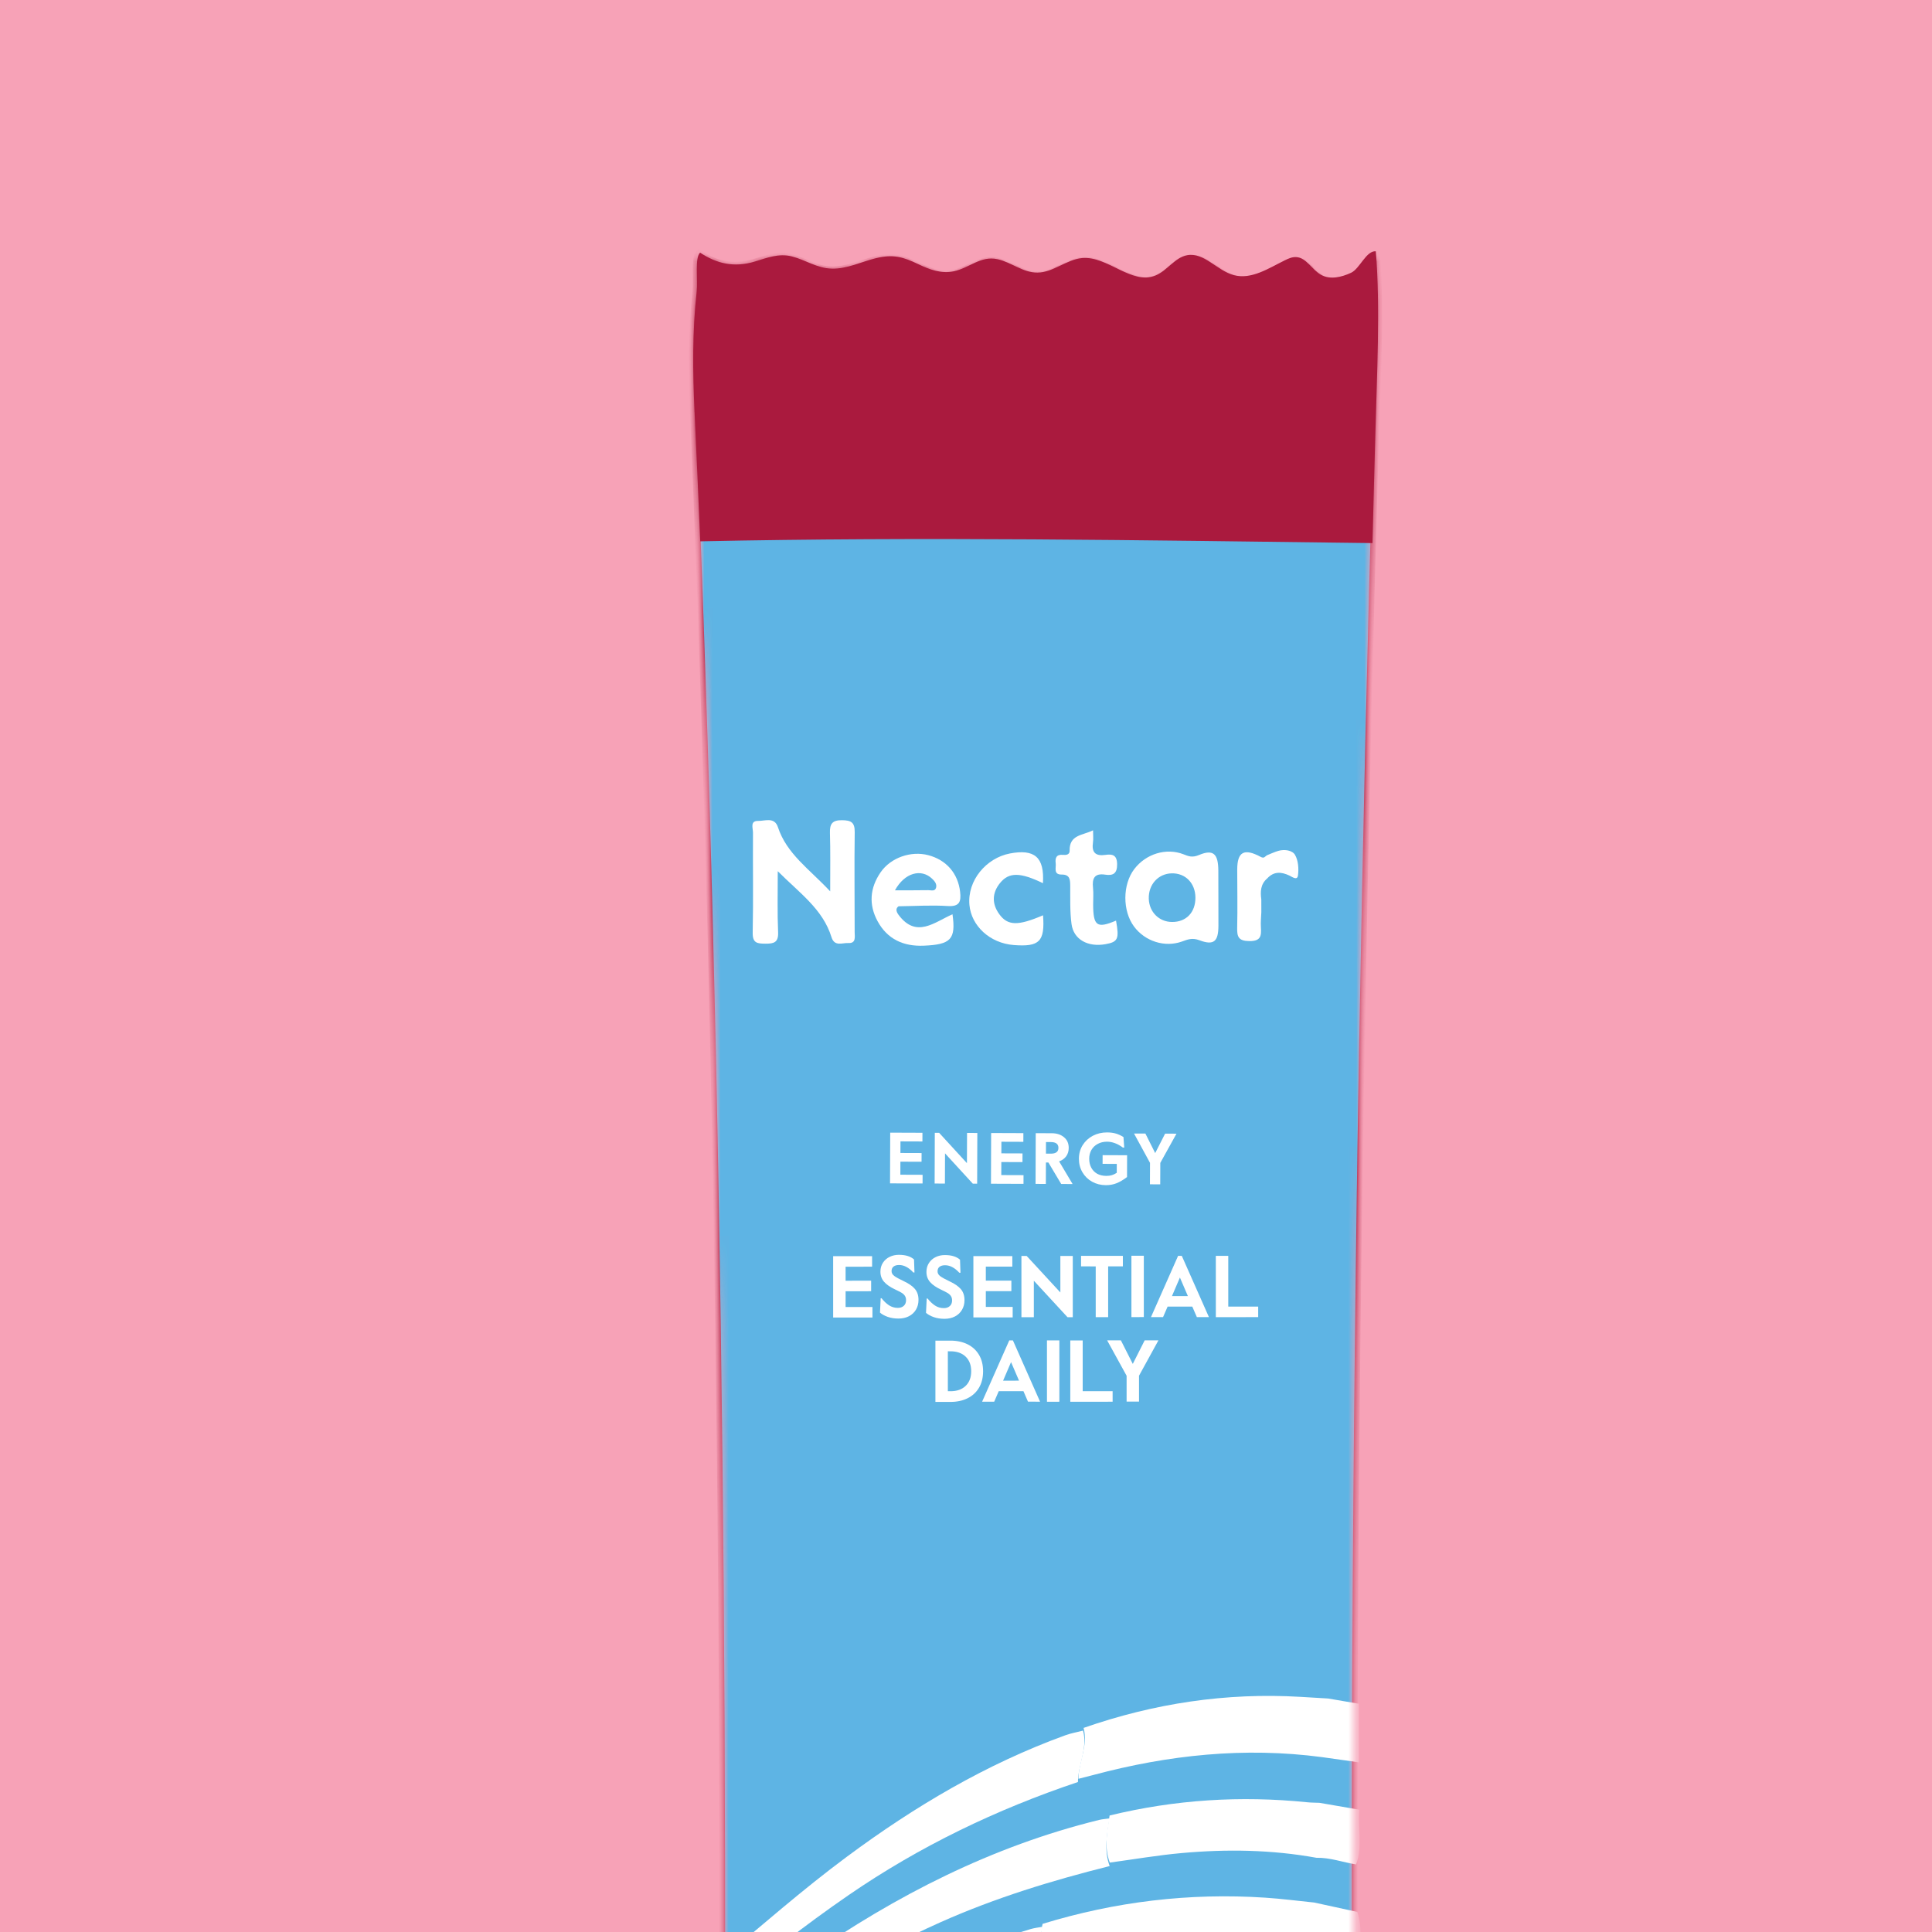<svg xmlns="http://www.w3.org/2000/svg" fill="none" viewBox="0 0 240 240" height="240" width="240">
<g clip-path="url(#clip0_6008_502)">
<rect fill="#F7A2B7" height="240" width="240"></rect>
<g filter="url(#filter0_d_6008_502)">
<mask height="385" width="87" y="27" x="77" maskUnits="userSpaceOnUse" style="mask-type:luminance" id="mask0_6008_502">
<path fill="white" d="M80.949 343.647C80.989 343.633 81.026 343.612 81.065 343.598C81.044 345.346 81.023 347.152 80.962 349.047C80.963 349.747 80.964 350.448 80.968 351.148C80.968 351.268 80.968 351.385 80.971 351.505C80.84 362.382 80.687 374.768 80.542 385.841C80.491 385.834 80.439 385.839 80.388 385.828C80.363 387.474 80.337 389.124 80.312 390.77C80.371 390.729 80.42 390.681 80.478 390.639C80.451 392.734 80.425 394.774 80.399 396.712C80.322 397.149 80.335 397.601 80.336 398.053C80.339 399.027 80.339 400.001 80.339 400.976C80.292 404.49 80.626 407.362 80.588 409.89C85.367 410.001 89.751 410.674 94.534 410.853C106.636 411.307 118.785 411.105 130.892 410.976C141.662 410.861 152.433 410.676 163.192 410.173C163.048 405.588 162.931 401 162.79 396.415C162.793 396.292 162.802 396.17 162.778 396.046C162.757 395.41 162.743 394.773 162.722 394.137C162.749 394.137 162.773 394.138 162.797 394.139C162.798 392.501 162.796 390.863 162.797 389.228C162.722 389.217 162.65 389.209 162.577 389.198C162.507 386.772 162.431 384.349 162.364 381.922C162.484 381.305 162.311 380.643 162.407 380.021C162.374 380.005 162.342 379.989 162.306 379.976C162.286 379.302 162.266 378.629 162.247 377.959C162.512 377.24 162.275 376.447 162.389 375.707C162.318 375.668 162.249 375.629 162.178 375.591C162.11 373.072 162.021 370.553 162.004 368.058C162.002 366.654 161.997 365.252 161.995 363.848C161.942 363.816 161.888 363.787 161.838 363.755C161.811 362.728 161.8 361.701 161.777 360.674C161.846 360.713 161.914 360.749 161.98 360.787C161.972 359.002 161.968 357.213 161.96 355.428C161.858 355.416 161.765 355.38 161.669 355.353C161.641 354.055 161.621 352.758 161.593 351.461C161.582 349.217 161.57 346.974 161.562 344.73C161.526 344.729 161.496 344.713 161.46 344.706C161.322 338.032 161.172 331.36 161.058 324.686C161.085 324.699 161.111 324.715 161.138 324.728C161.022 322.457 161.244 320.168 160.922 317.91C160.812 310.947 160.76 303.983 160.707 297.034C160.698 294.677 160.69 292.323 160.684 289.966C160.654 289.956 160.627 289.943 160.601 289.933C160.579 287.963 160.555 285.996 160.534 284.029C160.576 284.049 160.621 284.068 160.663 284.085C160.655 281.829 160.65 279.573 160.642 277.318C160.578 277.307 160.522 277.278 160.462 277.264C160.254 252.043 160.215 226.821 160.336 201.597C160.459 176.376 160.743 151.153 161.181 125.934C161.619 100.714 162.208 75.499 162.944 50.288C163.149 43.312 163.641 34.57 163.081 27.63C161.872 27.537 161.081 29.784 159.994 30.285C158.806 30.828 157.373 31.169 156.236 30.522C155.114 29.885 154.429 28.374 153.145 28.301C152.657 28.273 152.184 28.472 151.744 28.688C149.698 29.683 147.537 31.112 145.349 30.505C143.283 29.932 141.665 27.62 139.558 27.998C138.008 28.278 137.053 29.925 135.59 30.508C132.606 31.693 129.662 28.034 126.468 28.287C124.512 28.442 122.854 30.055 120.895 30.066C119.062 30.077 117.637 28.759 115.91 28.376C113.776 27.906 112.425 29.448 110.426 29.854C108.876 30.167 107.428 29.619 106.041 28.951C104.129 28.029 102.903 27.656 100.723 28.177C98.911 28.61 97.162 29.492 95.259 29.443C93.38 29.395 91.987 28.341 90.238 27.894C88.63 27.483 87.173 28.054 85.638 28.512C83.05 29.281 80.881 28.752 78.817 27.368C78.131 28.008 78.537 30.756 78.371 32.227C77.803 37.313 77.837 42.061 78.056 47.183C78.285 52.588 78.503 57.992 78.708 63.396C80.349 106.639 81.21 149.907 81.557 193.177C81.735 215.466 81.773 237.754 81.715 260.042C81.484 261.096 81.449 262.149 81.701 263.206C81.697 264.844 81.684 266.482 81.68 268.119C81.631 268.146 81.585 268.175 81.536 268.202C81.539 269.554 81.542 270.909 81.545 272.261C81.585 272.237 81.622 272.217 81.662 272.193C81.655 273.453 81.651 274.71 81.644 275.969C81.614 275.975 81.59 275.989 81.559 275.995C81.56 277.565 81.564 279.132 81.564 280.702C81.583 280.69 81.604 280.682 81.623 280.67C81.613 282.298 81.609 283.93 81.599 285.558C81.519 286.229 81.563 286.912 81.591 287.595C81.588 287.724 81.591 287.856 81.591 287.985C81.596 288.268 81.604 288.548 81.589 288.821C81.575 290.72 81.562 292.615 81.549 294.514C81.548 294.668 81.541 294.818 81.543 294.972C81.526 297.405 81.502 299.835 81.482 302.268C81.195 303.628 81.341 305.048 81.247 306.435C81.317 306.412 81.378 306.38 81.448 306.357C81.437 307.795 81.426 309.232 81.412 310.667C81.36 310.693 81.308 310.72 81.259 310.746C81.264 312.873 81.272 314.999 81.277 317.126C81.305 317.111 81.332 317.096 81.36 317.082C81.343 318.876 81.332 320.667 81.315 322.461C81.268 322.798 81.284 323.148 81.284 323.496C81.284 324.107 81.287 324.722 81.287 325.333C81.26 327.677 81.218 331.369 81.166 335.913C80.777 338.481 81.172 341.081 80.958 343.657L80.949 343.647Z"></path>
</mask>
<g mask="url(#mask0_6008_502)">
<mask fill="white" id="path-2-inside-1_6008_502">
<path d="M80.949 343.647C80.989 343.632 81.025 343.612 81.065 343.598C81.043 345.345 81.023 347.152 80.961 349.046C80.962 349.747 80.963 350.447 80.967 351.148C80.967 351.268 80.968 351.384 80.971 351.504C80.84 362.382 80.686 374.767 80.542 385.841C80.49 385.833 80.439 385.838 80.388 385.827C80.363 387.474 80.337 389.123 80.312 390.77C80.37 390.728 80.42 390.68 80.478 390.639C80.451 392.734 80.425 394.773 80.399 396.711C80.322 397.149 80.335 397.601 80.336 398.053C80.339 399.027 80.339 400.001 80.339 400.975C80.292 404.489 80.626 407.361 80.588 409.889C85.367 410.001 89.752 410.673 94.535 410.852C106.637 411.307 118.786 411.105 130.893 410.976C141.663 410.861 152.435 410.675 163.193 410.173C163.049 405.588 162.932 401 162.791 396.415C162.794 396.293 162.803 396.17 162.779 396.046C162.759 395.41 162.744 394.773 162.723 394.137C162.751 394.137 162.775 394.138 162.799 394.139C162.8 392.501 162.798 390.863 162.799 389.228C162.723 389.217 162.651 389.209 162.579 389.198C162.509 386.772 162.432 384.349 162.365 381.922C162.486 381.305 162.312 380.643 162.409 380.022C162.376 380.005 162.343 379.989 162.307 379.976C162.288 379.302 162.268 378.629 162.248 377.959C162.513 377.24 162.276 376.448 162.391 375.707C162.319 375.668 162.251 375.63 162.179 375.591C162.111 373.072 162.022 370.554 162.005 368.058C162.003 366.654 161.998 365.252 161.997 363.848C161.943 363.816 161.889 363.787 161.839 363.755C161.813 362.728 161.802 361.701 161.779 360.674C161.847 360.713 161.916 360.749 161.981 360.787C161.974 359.002 161.969 357.213 161.962 355.428C161.859 355.416 161.767 355.38 161.671 355.353C161.642 354.055 161.623 352.758 161.594 351.461C161.583 349.217 161.572 346.974 161.563 344.73C161.527 344.73 161.497 344.713 161.461 344.706C161.323 338.032 161.173 331.36 161.059 324.686C161.086 324.699 161.112 324.715 161.139 324.728C161.023 322.457 161.245 320.168 160.923 317.91C160.813 310.948 160.761 303.983 160.708 297.035C160.699 294.678 160.691 292.324 160.685 289.967C160.655 289.957 160.628 289.944 160.602 289.934C160.58 287.964 160.556 285.996 160.535 284.029C160.577 284.049 160.622 284.068 160.664 284.085C160.655 281.829 160.65 279.574 160.642 277.318C160.579 277.307 160.523 277.278 160.463 277.264C160.254 252.044 160.215 226.822 160.336 201.597C160.46 176.376 160.744 151.153 161.181 125.934C161.619 100.715 162.207 75.5 162.944 50.288C163.148 43.312 163.64 34.571 163.08 27.63C161.872 27.538 161.08 29.785 159.993 30.285C158.806 30.829 157.373 31.17 156.236 30.523C155.113 29.885 154.429 28.374 153.145 28.301C152.656 28.273 152.184 28.473 151.744 28.689C149.697 29.684 147.537 31.112 145.348 30.506C143.282 29.933 141.664 27.62 139.557 27.999C138.007 28.278 137.052 29.925 135.589 30.508C132.605 31.694 129.661 28.035 126.467 28.287C124.51 28.442 122.853 30.056 120.893 30.067C119.061 30.077 117.635 28.759 115.909 28.377C113.774 27.907 112.423 29.448 110.424 29.854C108.874 30.167 107.427 29.62 106.039 28.951C104.127 28.029 102.902 27.656 100.722 28.177C98.909 28.61 97.161 29.492 95.257 29.443C93.378 29.395 91.985 28.341 90.236 27.894C88.628 27.483 87.171 28.054 85.636 28.512C83.048 29.281 80.879 28.752 78.815 27.368C78.129 28.008 78.535 30.756 78.369 32.227C77.801 37.313 77.835 42.061 78.054 47.183C78.283 52.587 78.501 57.992 78.706 63.396C80.347 106.639 81.208 149.907 81.556 193.177C81.734 215.465 81.772 237.753 81.715 260.041C81.483 261.096 81.448 262.149 81.7 263.206C81.696 264.844 81.683 266.481 81.679 268.119C81.63 268.145 81.584 268.175 81.535 268.201C81.538 269.553 81.541 270.908 81.544 272.26C81.584 272.237 81.621 272.216 81.661 272.193C81.654 273.452 81.65 274.709 81.644 275.969C81.613 275.974 81.589 275.989 81.558 275.994C81.559 277.564 81.563 279.132 81.564 280.702C81.582 280.69 81.603 280.681 81.622 280.67C81.612 282.298 81.608 283.929 81.599 285.558C81.519 286.229 81.562 286.912 81.591 287.595C81.588 287.724 81.591 287.856 81.59 287.985C81.596 288.268 81.604 288.548 81.588 288.821C81.575 290.719 81.561 292.615 81.548 294.513C81.547 294.667 81.54 294.818 81.543 294.971C81.525 297.404 81.502 299.834 81.481 302.267C81.194 303.627 81.341 305.048 81.246 306.434C81.316 306.411 81.377 306.379 81.448 306.356C81.436 307.794 81.425 309.232 81.411 310.667C81.359 310.693 81.307 310.719 81.258 310.746C81.263 312.872 81.272 314.999 81.277 317.125C81.304 317.11 81.332 317.096 81.359 317.081C81.343 318.875 81.332 320.666 81.315 322.46C81.267 322.797 81.283 323.148 81.284 323.495C81.284 324.107 81.287 324.721 81.287 325.333C81.259 327.676 81.217 331.369 81.166 335.912C80.777 338.48 81.172 341.081 80.958 343.656L80.949 343.647Z"></path>
</mask>
<path mask="url(#path-2-inside-1_6008_502)" stroke-width="0.687" stroke="#AA1A3E" fill="#5EB4E4" d="M80.949 343.647C80.989 343.632 81.025 343.612 81.065 343.598C81.043 345.345 81.023 347.152 80.961 349.046C80.962 349.747 80.963 350.447 80.967 351.148C80.967 351.268 80.968 351.384 80.971 351.504C80.84 362.382 80.686 374.767 80.542 385.841C80.49 385.833 80.439 385.838 80.388 385.827C80.363 387.474 80.337 389.123 80.312 390.77C80.37 390.728 80.42 390.68 80.478 390.639C80.451 392.734 80.425 394.773 80.399 396.711C80.322 397.149 80.335 397.601 80.336 398.053C80.339 399.027 80.339 400.001 80.339 400.975C80.292 404.489 80.626 407.361 80.588 409.889C85.367 410.001 89.752 410.673 94.535 410.852C106.637 411.307 118.786 411.105 130.893 410.976C141.663 410.861 152.435 410.675 163.193 410.173C163.049 405.588 162.932 401 162.791 396.415C162.794 396.293 162.803 396.17 162.779 396.046C162.759 395.41 162.744 394.773 162.723 394.137C162.751 394.137 162.775 394.138 162.799 394.139C162.8 392.501 162.798 390.863 162.799 389.228C162.723 389.217 162.651 389.209 162.579 389.198C162.509 386.772 162.432 384.349 162.365 381.922C162.486 381.305 162.312 380.643 162.409 380.022C162.376 380.005 162.343 379.989 162.307 379.976C162.288 379.302 162.268 378.629 162.248 377.959C162.513 377.24 162.276 376.448 162.391 375.707C162.319 375.668 162.251 375.63 162.179 375.591C162.111 373.072 162.022 370.554 162.005 368.058C162.003 366.654 161.998 365.252 161.997 363.848C161.943 363.816 161.889 363.787 161.839 363.755C161.813 362.728 161.802 361.701 161.779 360.674C161.847 360.713 161.916 360.749 161.981 360.787C161.974 359.002 161.969 357.213 161.962 355.428C161.859 355.416 161.767 355.38 161.671 355.353C161.642 354.055 161.623 352.758 161.594 351.461C161.583 349.217 161.572 346.974 161.563 344.73C161.527 344.73 161.497 344.713 161.461 344.706C161.323 338.032 161.173 331.36 161.059 324.686C161.086 324.699 161.112 324.715 161.139 324.728C161.023 322.457 161.245 320.168 160.923 317.91C160.813 310.948 160.761 303.983 160.708 297.035C160.699 294.678 160.691 292.324 160.685 289.967C160.655 289.957 160.628 289.944 160.602 289.934C160.58 287.964 160.556 285.996 160.535 284.029C160.577 284.049 160.622 284.068 160.664 284.085C160.655 281.829 160.65 279.574 160.642 277.318C160.579 277.307 160.523 277.278 160.463 277.264C160.254 252.044 160.215 226.822 160.336 201.597C160.46 176.376 160.744 151.153 161.181 125.934C161.619 100.715 162.207 75.5 162.944 50.288C163.148 43.312 163.64 34.571 163.08 27.63C161.872 27.538 161.08 29.785 159.993 30.285C158.806 30.829 157.373 31.17 156.236 30.523C155.113 29.885 154.429 28.374 153.145 28.301C152.656 28.273 152.184 28.473 151.744 28.689C149.697 29.684 147.537 31.112 145.348 30.506C143.282 29.933 141.664 27.62 139.557 27.999C138.007 28.278 137.052 29.925 135.589 30.508C132.605 31.694 129.661 28.035 126.467 28.287C124.51 28.442 122.853 30.056 120.893 30.067C119.061 30.077 117.635 28.759 115.909 28.377C113.774 27.907 112.423 29.448 110.424 29.854C108.874 30.167 107.427 29.62 106.039 28.951C104.127 28.029 102.902 27.656 100.722 28.177C98.909 28.61 97.161 29.492 95.257 29.443C93.378 29.395 91.985 28.341 90.236 27.894C88.628 27.483 87.171 28.054 85.636 28.512C83.048 29.281 80.879 28.752 78.815 27.368C78.129 28.008 78.535 30.756 78.369 32.227C77.801 37.313 77.835 42.061 78.054 47.183C78.283 52.587 78.501 57.992 78.706 63.396C80.347 106.639 81.208 149.907 81.556 193.177C81.734 215.465 81.772 237.753 81.715 260.041C81.483 261.096 81.448 262.149 81.7 263.206C81.696 264.844 81.683 266.481 81.679 268.119C81.63 268.145 81.584 268.175 81.535 268.201C81.538 269.553 81.541 270.908 81.544 272.26C81.584 272.237 81.621 272.216 81.661 272.193C81.654 273.452 81.65 274.709 81.644 275.969C81.613 275.974 81.589 275.989 81.558 275.994C81.559 277.564 81.563 279.132 81.564 280.702C81.582 280.69 81.603 280.681 81.622 280.67C81.612 282.298 81.608 283.929 81.599 285.558C81.519 286.229 81.562 286.912 81.591 287.595C81.588 287.724 81.591 287.856 81.59 287.985C81.596 288.268 81.604 288.548 81.588 288.821C81.575 290.719 81.561 292.615 81.548 294.513C81.547 294.667 81.54 294.818 81.543 294.971C81.525 297.404 81.502 299.834 81.481 302.267C81.194 303.627 81.341 305.048 81.246 306.434C81.316 306.411 81.377 306.379 81.448 306.356C81.436 307.794 81.425 309.232 81.411 310.667C81.359 310.693 81.307 310.719 81.258 310.746C81.263 312.872 81.272 314.999 81.277 317.125C81.304 317.11 81.332 317.096 81.359 317.081C81.343 318.875 81.332 320.666 81.315 322.46C81.267 322.797 81.283 323.148 81.284 323.495C81.284 324.107 81.287 324.721 81.287 325.333C81.259 327.676 81.217 331.369 81.166 335.912C80.777 338.48 81.172 341.081 80.958 343.656L80.949 343.647Z"></path>
<path fill="white" d="M129.846 227.81C122.678 229.602 115.638 231.757 108.871 234.77C99.644 238.883 91.141 244.177 83.014 250.108C82.452 250.52 81.857 250.885 81.277 251.273C81.272 249.904 81.264 248.532 81.26 247.164C84.887 244.505 88.465 241.77 92.158 239.198C103.297 231.449 115.236 225.352 128.516 222.082C128.941 221.977 129.387 221.952 129.824 221.89C129.518 223.863 129.118 225.837 129.846 227.807L129.846 227.81Z"></path>
<path fill="white" d="M125.911 217.366C115.789 220.766 106.263 225.341 97.452 231.394C91.947 235.176 86.718 239.298 81.575 243.544C80.806 242.337 81.356 240.996 81.186 239.728C86.508 235.312 91.693 230.728 97.259 226.606C105.626 220.407 114.503 215.132 124.338 211.563C125.049 211.304 125.806 211.174 126.541 210.982C127.14 213.192 125.926 215.218 125.905 217.366L125.911 217.366Z"></path>
<path fill="white" d="M125.969 216.968C125.987 214.841 127.203 212.835 126.605 210.647C135.33 207.606 144.301 206.239 153.56 206.79C154.701 206.859 155.845 206.927 156.986 206.995C158.258 207.212 159.531 207.429 160.803 207.646C160.805 210.073 160.809 212.496 160.811 214.923C159.278 214.706 157.745 214.491 156.208 214.274C146.581 213 137.14 214.001 127.818 216.495C127.202 216.661 126.584 216.811 125.965 216.971L125.969 216.968Z"></path>
<path fill="white" d="M121.515 234.989C130.529 232.226 139.75 231.115 149.178 231.735C151.206 231.867 153.224 232.135 155.247 232.339C157.035 232.727 158.823 233.115 160.61 233.505C161.359 235.682 160.791 237.937 161.007 240.145C147.841 236.137 134.666 236.856 121.488 240.067C121.722 238.375 121.096 236.679 121.515 234.989Z"></path>
<path fill="white" d="M129.862 227.38C129.132 225.433 129.533 223.481 129.838 221.53C137.921 219.56 146.107 219.038 154.388 219.884C154.89 219.936 155.4 219.931 155.907 219.953C157.558 220.239 159.213 220.522 160.865 220.808C160.641 223.069 161.297 225.382 160.465 227.606C158.819 227.344 157.23 226.743 155.533 226.781C149.977 225.769 144.374 225.69 138.772 226.196C135.791 226.464 132.834 226.976 129.865 227.377L129.862 227.38Z"></path>
<path fill="white" d="M121.496 235.351C121.078 237.065 121.702 238.785 121.468 240.501C115.472 242.366 109.525 244.348 103.795 246.955C96.442 250.3 89.442 254.251 82.658 258.604C82.231 258.876 81.783 259.115 81.347 259.368C81.343 257.972 81.339 256.576 81.335 255.18C85.978 252.183 90.532 249.043 95.369 246.346C103.227 241.966 111.362 238.224 120.011 235.641C120.493 235.498 121 235.445 121.496 235.351Z"></path>
<path fill="white" d="M95.13 106.735C95.126 103.909 95.167 101.688 95.098 99.469C95.063 98.336 95.399 97.873 96.603 97.889C97.7 97.903 98.192 98.13 98.176 99.369C98.116 103.506 98.173 107.644 98.169 111.782C98.169 112.373 98.38 113.205 97.364 113.148C96.631 113.108 95.664 113.624 95.291 112.418C94.218 108.943 91.344 106.954 88.616 104.223C88.621 107.027 88.554 109.413 88.659 111.789C88.715 113.073 88.151 113.233 87.082 113.226C86.055 113.218 85.475 113.163 85.503 111.835C85.59 107.698 85.512 103.56 85.538 99.422C85.542 98.887 85.141 97.955 86.18 97.976C87.032 97.992 88.211 97.453 88.639 98.759C89.731 102.082 92.533 103.949 95.133 106.732L95.13 106.735Z"></path>
<path fill="white" d="M143.353 107.57C143.354 108.711 143.362 109.855 143.357 110.996C143.351 112.925 142.813 113.486 141.013 112.806C140.088 112.458 139.543 112.707 138.82 112.963C136.696 113.718 134.252 112.945 132.879 111.105C131.426 109.159 131.436 105.887 132.902 103.962C134.353 102.058 136.872 101.292 139.006 102.118C139.642 102.364 140.087 102.571 140.947 102.211C142.741 101.457 143.334 102.087 143.345 104.145C143.35 105.286 143.351 106.43 143.353 107.57ZM140.499 107.499C140.487 105.704 139.255 104.448 137.55 104.49C135.875 104.532 134.656 105.882 134.706 107.636C134.755 109.295 135.982 110.522 137.597 110.531C139.36 110.54 140.511 109.337 140.499 107.499Z"></path>
<path fill="white" d="M103.621 109.645C105.836 112.618 108.095 110.542 110.323 109.575C110.76 112.685 110.12 113.341 106.735 113.477C104.23 113.58 102.237 112.671 101.024 110.449C99.89 108.379 100.057 106.291 101.403 104.347C102.655 102.538 105.161 101.668 107.31 102.231C109.574 102.826 111.012 104.512 111.269 106.791C111.406 108 111.206 108.647 109.719 108.55C107.697 108.421 105.659 108.557 103.627 108.581C103.276 108.82 103.274 109.175 103.621 109.645ZM103.176 106.596C104.711 106.593 106.014 106.606 107.318 106.581C107.655 106.575 108.143 106.771 108.281 106.276C108.409 105.811 108.1 105.445 107.771 105.14C106.424 103.875 104.379 104.406 103.176 106.596Z"></path>
<path fill="white" d="M121.557 105.713C118.737 104.35 117.341 104.329 116.24 105.678C115.237 106.904 115.197 108.257 116.117 109.539C117.18 111.022 118.457 111.03 121.571 109.7C121.813 112.952 121.129 113.645 117.932 113.396C114.95 113.165 112.661 111.005 112.427 108.423C112.147 105.36 114.522 102.59 117.433 102.026C120.507 101.432 121.761 102.472 121.557 105.71L121.557 105.713Z"></path>
<path fill="white" d="M127.782 99.143C127.781 99.756 127.837 100.205 127.774 100.636C127.59 101.885 128.072 102.379 129.323 102.197C130.146 102.078 130.753 102.176 130.772 103.336C130.791 104.524 130.266 104.801 129.291 104.653C127.965 104.45 127.652 105.104 127.778 106.279C127.852 106.971 127.792 107.678 127.795 108.377C127.807 111.039 128.275 111.364 130.637 110.362C131.049 112.642 130.884 113.012 129.323 113.29C127.146 113.678 125.373 112.718 125.11 110.797C124.897 109.231 124.962 107.625 124.947 106.033C124.939 105.269 124.906 104.631 123.888 104.641C122.824 104.65 123.215 103.795 123.143 103.242C123.056 102.577 123.226 102.115 124.041 102.195C124.427 102.232 124.886 102.183 124.874 101.674C124.827 99.673 126.494 99.79 127.785 99.143L127.782 99.143Z"></path>
<path fill="white" d="M149.37 102.252C149.841 102.065 150.302 101.844 150.788 101.7C151.572 101.469 152.538 101.626 152.869 102.19C153.278 102.887 153.35 103.912 153.24 104.749C153.15 105.418 152.534 104.939 152.178 104.767C151.174 104.291 150.238 104.223 149.419 105.121C148.589 105.826 148.55 106.757 148.684 107.732C148.686 108.256 148.685 108.783 148.687 109.307C148.665 109.938 148.591 110.57 148.633 111.197C148.704 112.259 148.626 112.919 147.198 112.906C145.84 112.895 145.659 112.36 145.687 111.23C145.745 108.832 145.693 106.431 145.693 104.028C145.694 101.809 146.542 101.332 148.62 102.45C149.047 102.678 149.143 102.387 149.373 102.249L149.37 102.252Z"></path>
<path fill="white" d="M102.585 136.702L106.589 136.717L106.586 137.797L103.859 137.787L103.854 139.227L106.482 139.236L106.479 140.316L103.851 140.307L103.846 141.927L106.608 141.937L106.605 143.017L102.564 143.002L102.585 136.702ZM108.124 136.722L108.664 136.724L112.117 140.49L112.129 136.736L113.407 136.741L113.386 143.041L112.846 143.039L109.394 139.274L109.381 143.027L108.103 143.022L108.124 136.722ZM115.122 136.747L119.127 136.762L119.124 137.842L116.397 137.832L116.392 139.272L119.02 139.281L119.016 140.361L116.388 140.352L116.383 141.972L119.146 141.982L119.143 143.062L115.102 143.047L115.122 136.747ZM120.662 136.767L122.651 136.774C123.275 136.777 123.781 136.941 124.17 137.266C124.565 137.591 124.761 138.036 124.76 138.6C124.758 139.008 124.652 139.356 124.441 139.643C124.23 139.93 123.939 140.139 123.566 140.27L125.24 143.084L123.827 143.079L122.234 140.409L121.928 140.408L121.919 143.072L120.641 143.067L120.662 136.767ZM122.534 139.312C123.164 139.314 123.48 139.075 123.482 138.595C123.483 138.115 123.169 137.874 122.539 137.872L121.936 137.87L121.931 139.31L122.534 139.312ZM129.373 143.225C128.743 143.223 128.173 143.079 127.664 142.796C127.155 142.512 126.754 142.12 126.462 141.621C126.17 141.122 126.025 140.561 126.027 139.937C126.029 139.313 126.183 138.752 126.491 138.255C126.805 137.758 127.226 137.37 127.755 137.09C128.29 136.81 128.881 136.671 129.529 136.673C129.949 136.675 130.318 136.724 130.636 136.821C130.959 136.918 131.268 137.061 131.561 137.248L131.656 138.553L131.485 138.552C131.132 138.293 130.796 138.109 130.479 138C130.161 137.885 129.846 137.826 129.534 137.825C129.09 137.824 128.7 137.915 128.364 138.1C128.027 138.279 127.765 138.53 127.578 138.853C127.397 139.177 127.306 139.539 127.305 139.941C127.303 140.349 127.386 140.716 127.553 141.04C127.72 141.359 127.962 141.612 128.28 141.799C128.603 141.98 128.987 142.071 129.431 142.073C129.689 142.074 129.917 142.045 130.115 141.985C130.313 141.926 130.517 141.828 130.728 141.691L130.731 140.584L128.967 140.577L128.971 139.497L132.013 139.508L132.004 142.217C131.541 142.57 131.105 142.826 130.697 142.987C130.294 143.147 129.853 143.227 129.373 143.225ZM134.859 140.455L132.873 136.811L134.286 136.816L135.502 139.242L136.734 136.825L138.147 136.83L136.137 140.459L136.128 143.123L134.85 143.119L134.859 140.455Z"></path>
</g>
<path fill="#AA1A3E" d="M78.283 47.171C78.528 52.529 78.762 57.886 78.984 63.246C106.838 62.663 133.34 63.104 162.495 63.465C162.618 58.156 162.716 55.159 162.852 49.846C163.03 42.877 163.49 34.143 162.907 27.214C161.703 27.127 160.923 29.376 159.842 29.881C158.661 30.431 157.235 30.779 156.1 30.138C154.979 29.507 154.292 28.004 153.013 27.935C152.526 27.909 152.056 28.111 151.619 28.329C149.583 29.333 147.437 30.771 145.255 30.176C143.192 29.618 141.574 27.313 139.474 27.702C137.932 27.989 136.986 29.639 135.531 30.228C132.562 31.428 129.617 27.788 126.437 28.056C124.488 28.221 122.843 29.841 120.891 29.862C119.069 29.883 117.641 28.573 115.92 28.2C113.792 27.741 112.452 29.288 110.462 29.703C108.919 30.024 107.472 29.485 106.091 28.824C104.183 27.912 102.961 27.546 100.791 28.078C98.987 28.519 97.249 29.41 95.353 29.37C93.481 29.331 92.089 28.287 90.346 27.848C88.743 27.447 87.294 28.024 85.766 28.489C83.191 29.27 81.028 28.753 78.967 27.381C78.286 28.024 78.701 30.767 78.541 32.237C77.993 37.32 78.044 42.062 78.28 47.177L78.283 47.171Z"></path>
<path fill="white" d="M95.497 152.047L100.335 152.046L100.335 153.353L97.043 153.355L97.043 155.095L100.216 155.093L100.216 156.4L97.044 156.401L97.043 158.36L100.378 158.359L100.379 159.665L95.498 159.665L95.497 152.05L95.497 152.047Z"></path>
<path fill="white" d="M102.287 159.59C101.894 159.453 101.569 159.274 101.316 159.057L101.402 157.272L101.509 157.274C101.8 157.643 102.107 157.933 102.434 158.148C102.761 158.361 103.127 158.47 103.533 158.47C103.837 158.47 104.084 158.386 104.272 158.215C104.46 158.043 104.554 157.812 104.554 157.513C104.552 157.295 104.504 157.113 104.403 156.963C104.301 156.813 104.163 156.687 103.984 156.582C103.805 156.477 103.546 156.346 103.206 156.185C102.598 155.901 102.14 155.588 101.831 155.24C101.522 154.892 101.368 154.468 101.37 153.967C101.369 153.545 101.475 153.176 101.684 152.857C101.894 152.539 102.172 152.295 102.523 152.128C102.87 151.96 103.247 151.878 103.652 151.878C104.484 151.876 105.116 152.071 105.544 152.455L105.599 154.076L105.458 154.074C104.884 153.453 104.295 153.142 103.687 153.142C103.398 153.142 103.17 153.205 103.004 153.334C102.839 153.459 102.755 153.651 102.753 153.903C102.754 154.137 102.864 154.336 103.084 154.5C103.305 154.668 103.709 154.889 104.296 155.165C104.889 155.442 105.34 155.756 105.643 156.106C105.946 156.457 106.099 156.915 106.099 157.481C106.099 157.93 105.996 158.33 105.789 158.683C105.582 159.035 105.29 159.309 104.915 159.504C104.539 159.699 104.104 159.797 103.61 159.796C103.124 159.795 102.684 159.728 102.29 159.59L102.287 159.59Z"></path>
<path fill="white" d="M108.004 159.621C107.61 159.484 107.286 159.305 107.032 159.087L107.119 157.303L107.226 157.305C107.516 157.674 107.823 157.963 108.151 158.179C108.478 158.395 108.841 158.501 109.249 158.5C109.553 158.501 109.801 158.417 109.989 158.245C110.177 158.074 110.27 157.842 110.27 157.544C110.272 157.326 110.22 157.143 110.119 156.994C110.018 156.844 109.879 156.718 109.7 156.613C109.521 156.508 109.263 156.376 108.922 156.215C108.314 155.932 107.854 155.618 107.548 155.271C107.239 154.923 107.085 154.498 107.086 153.997C107.086 153.576 107.192 153.206 107.401 152.888C107.61 152.569 107.889 152.326 108.236 152.158C108.584 151.99 108.96 151.909 109.365 151.908C110.198 151.907 110.829 152.102 111.257 152.486L111.313 154.107L111.171 154.104C110.598 153.483 110.008 153.173 109.4 153.173C109.112 153.173 108.883 153.235 108.715 153.364C108.549 153.49 108.465 153.682 108.466 153.934C108.468 154.168 108.577 154.367 108.798 154.531C109.019 154.699 109.422 154.919 110.009 155.196C110.602 155.473 111.053 155.786 111.356 156.137C111.659 156.488 111.812 156.946 111.813 157.512C111.813 157.961 111.709 158.361 111.502 158.713C111.295 159.066 111.004 159.339 110.628 159.535C110.253 159.73 109.817 159.828 109.323 159.827C108.838 159.826 108.397 159.758 108.004 159.621Z"></path>
<path fill="white" d="M112.917 152.036L117.755 152.036L117.755 153.343L114.463 153.344L114.463 155.084L117.636 155.083L117.636 156.39L114.463 156.391L114.463 158.349L117.798 158.348L117.798 159.655L112.918 159.654L112.917 152.039L112.917 152.036Z"></path>
<path fill="white" d="M118.885 152.018L119.537 152.019L123.722 156.554L123.721 152.021L125.264 152.019L125.264 159.632L124.613 159.631L120.428 155.096L120.428 159.63L118.886 159.631L118.885 152.018Z"></path>
<path fill="white" d="M128.117 153.316L126.293 153.314L126.292 152.008L131.486 152.009L131.487 153.315L129.659 153.314L129.66 159.622L128.115 159.624L128.114 153.315L128.117 153.316Z"></path>
<path fill="white" d="M132.551 151.995L134.089 151.994L134.09 159.612L132.549 159.614L132.548 151.995L132.551 151.995Z"></path>
<path fill="white" d="M138.347 152.003L138.805 152.004L142.177 159.616L140.677 159.615L140.111 158.31L137.045 158.31L136.48 159.614L134.98 159.613L138.35 152L138.347 152.003ZM139.564 157.005L138.573 154.7L137.585 157.006L139.564 157.005Z"></path>
<path fill="white" d="M143.038 152.005L144.58 152.004L144.58 158.312L148.297 158.312L148.297 159.619L143.036 159.62L143.035 152.005L143.038 152.005Z"></path>
<path fill="white" d="M108.2 162.539L110.071 162.538C110.866 162.539 111.573 162.689 112.184 162.988C112.795 163.289 113.272 163.727 113.613 164.299C113.954 164.872 114.124 165.555 114.123 166.345C114.122 167.135 113.954 167.817 113.613 168.391C113.273 168.965 112.797 169.4 112.185 169.701C111.574 170.002 110.867 170.153 110.071 170.152L108.2 170.153L108.2 162.539ZM110.071 168.824C110.867 168.825 111.498 168.602 111.956 168.159C112.417 167.717 112.645 167.11 112.645 166.342C112.646 165.573 112.416 164.969 111.955 164.526C111.494 164.083 110.866 163.864 110.071 163.863L109.745 163.862L109.746 168.82L110.072 168.821L110.071 168.824Z"></path>
<path fill="white" d="M117.371 162.509L117.828 162.51L121.2 170.122L119.701 170.121L119.135 168.816L116.068 168.816L115.503 170.123L114.003 170.122L117.374 162.509L117.371 162.509ZM118.587 167.51L117.597 165.206L116.608 167.512L118.587 167.51Z"></path>
<path fill="white" d="M122.06 162.511L123.598 162.51L123.599 170.128L122.058 170.13L122.057 162.511L122.06 162.511Z"></path>
<path fill="white" d="M124.954 162.514L126.496 162.513L126.497 168.821L130.213 168.822L130.214 170.128L124.955 170.129L124.954 162.514Z"></path>
<path fill="white" d="M131.948 166.897L129.533 162.504L131.241 162.503L132.719 165.429L134.196 162.503L135.905 162.502L133.493 166.896L133.494 170.114L131.951 170.115L131.951 166.897L131.948 166.897Z"></path>
</g>
</g>
<defs>
<filter color-interpolation-filters="sRGB" filterUnits="userSpaceOnUse" height="399.873" width="95.097" y="27.211" x="77.909" id="filter0_d_6008_502">
<feFlood result="BackgroundImageFix" flood-opacity="0"></feFlood>
<feColorMatrix result="hardAlpha" values="0 0 0 0 0 0 0 0 0 0 0 0 0 0 0 0 0 0 127 0" type="matrix" in="SourceAlpha"></feColorMatrix>
<feOffset dy="4" dx="8"></feOffset>
<feComposite operator="out" in2="hardAlpha"></feComposite>
<feColorMatrix values="0 0 0 0 0 0 0 0 0 0 0 0 0 0 0 0 0 0 0.18 0" type="matrix"></feColorMatrix>
<feBlend result="effect1_dropShadow_6008_502" in2="BackgroundImageFix" mode="normal"></feBlend>
<feBlend result="shape" in2="effect1_dropShadow_6008_502" in="SourceGraphic" mode="normal"></feBlend>
</filter>
<clipPath id="clip0_6008_502">
<rect fill="white" height="240" width="240"></rect>
</clipPath>
</defs>
</svg>
